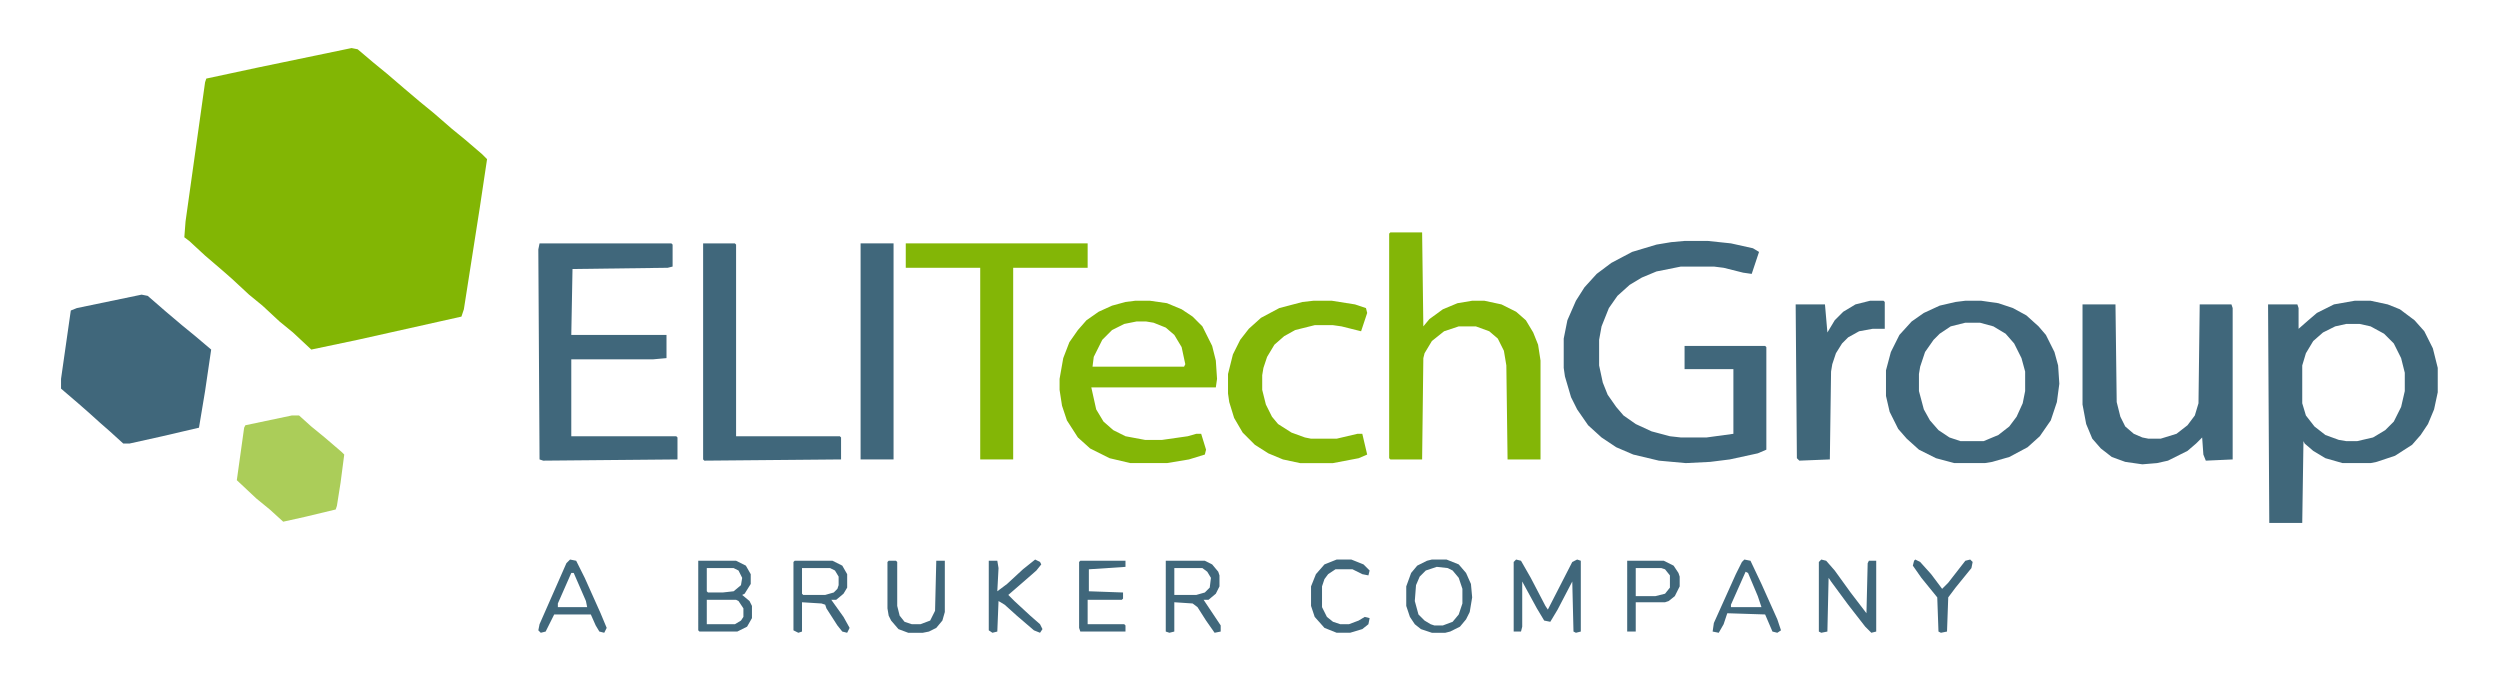 <svg xmlns="http://www.w3.org/2000/svg" viewBox="0 0 2048 558" width="975" height="266"><path transform="translate(288,39)" d="m0 0 5 1 13 11 11 9 14 12 13 11 11 9 15 13 11 9 14 12 4 4-6 40-13 83-2 6-85 19-38 8-15-14-11-9-14-13-11-9-14-13-8-7-14-12-13-12-4-3 1-13 16-114 1-3 42-9z" fill="#82B604"></path><path transform="translate(1380,197)" d="m0 0h19l19 2 18 4 5 3-6 18-7-1-16-4-8-1h-27l-20 4-12 5-10 6-10 9-7 10-6 15-2 11v21l3 14 4 10 7 10 6 7 10 7 13 6 15 4 9 1h21l22-3v-53h-40v-19h66l1 1v84l-7 3-23 5-16 2-20 1-22-2-21-5-14-6-12-8-11-10-9-13-5-10-5-17-1-7v-24l3-15 7-16 7-11 10-11 12-9 17-9 20-6 12-2z" fill="#40677B"></path><path transform="translate(116,241)" d="m0 0 5 1 15 13 13 11 11 9 13 11-5 34-5 30-30 7-27 6h-5l-11-10-8-7-10-9-8-7-14-12v-8l8-56 5-2z" fill="#40677B"></path><path transform="translate(1929,246)" d="m0 0h13l14 3 10 4 12 9 8 9 7 14 4 16v20l-3 14-5 12-6 9-7 8-14 9-15 5-5 1h-23l-14-4-10-6-7-6-1-2-1 67h-27l-1-179h24l1 3v17l8-7 7-6 14-7zm-7 19-9 2-10 5-8 7-6 10-3 10v31l3 10 7 9 9 7 11 4 6 1h9l13-3 10-6 7-7 6-12 3-13v-15l-3-12-6-12-8-8-11-6-9-2z" fill="#40677A"></path><path transform="translate(1139,190)" d="m0 0h26l1 77 5-6 11-8 12-5 12-2h10l14 3 12 6 8 7 6 10 4 10 2 13v81h-27l-1-77-2-12-5-10-7-6-11-4h-14l-12 4-10 8-6 10-1 4-1 83h-26l-1-1v-184z" fill="#83B607"></path><path transform="translate(442,199)" d="m0 0h108l1 1v18l-4 1-78 1-1 54h78v19l-11 1h-67v63h86l1 1v18l-110 1-3-1-1-172z" fill="#40677B"></path><path transform="translate(1610,246)" d="m0 0h13l14 2 12 4 11 6 10 9 6 7 7 14 3 11 1 15-2 15-5 15-9 13-10 9-15 8-14 4-6 1h-25l-15-4-14-7-10-9-7-8-7-14-3-13v-21l4-15 7-14 10-11 10-7 13-6 13-3zm0 18-12 3-9 6-5 5-7 10-4 12-1 6v14l4 15 5 9 7 8 9 6 9 3h19l12-5 9-7 6-8 5-11 2-10v-16l-3-11-6-12-7-8-10-6-11-3z" fill="#40677B"></path><path transform="translate(930,246)" d="m0 0h12l14 2 12 5 9 6 8 8 8 16 3 12 1 15-1 7h-102l4 18 6 10 8 7 10 5 16 3h14l21-3 7-2h4l4 13-1 4-13 4-18 3h-30l-17-4-16-8-10-9-9-14-4-12-2-13v-9l3-17 5-13 7-10 7-8 10-7 11-5 11-3zm1 17-10 2-10 5-8 8-7 14-1 8h75l1-2-3-14-6-10-7-6-10-4-6-1z" fill="#83B606"></path><path transform="translate(1706,249)" d="m0 0h27l1 80 3 12 4 8 7 6 7 3 5 1h10l13-4 9-7 6-8 3-10 1-81h26l1 3v124l-22 1-2-5-1-14-5 5-7 6-16 8-9 2-12 1-14-2-11-4-9-7-7-8-5-12-3-16z" fill="#40677B"></path><path transform="translate(742,199)" d="m0 0h149v20h-61v157h-27v-157h-61z" fill="#83B606"></path><path transform="translate(576,199)" d="m0 0h26l1 1v157h85l1 1v18l-112 1-1-1z" fill="#40677B"></path><path transform="translate(1076,246)" d="m0 0h15l19 3 9 3 1 4-5 15-16-4-7-1h-15l-16 4-9 5-8 7-6 10-3 9-1 6v12l3 12 5 10 5 6 11 7 11 4 5 1h21l17-4h4l4 17-7 3-21 4h-27l-14-3-12-5-11-7-10-10-7-12-4-13-1-7v-16l4-16 6-12 7-9 10-9 15-8 19-5z" fill="#83B607"></path><path transform="translate(239,340)" d="m0 0h6l10 9 11 9 14 12 2 2-3 23-3 19-1 3-25 6-18 4-11-10-11-9-16-15 6-43 1-2z" fill="#ABCD59"></path><path transform="translate(705,199)" d="m0 0h27v177h-27z" fill="#40677B"></path><path transform="translate(1532,246)" d="m0 0h11l1 1v22h-10l-11 2-9 5-5 5-5 8-3 9-1 6-1 72-25 1-2-2-1-126h24l2 23 6-10 7-7 10-6z" fill="#40677A"></path><path transform="translate(1242,458)" d="m0 0 4 1 8 14 12 23 2 3 20-39 4-2 3 1v58l-4 1-2-1-1-41-12 23-6 10-5-1-6-10-12-22v37l-1 4h-6v-57z" fill="#40677B"></path><path transform="translate(572,459)" d="m0 0h31l8 4 4 7v8l-5 8-2 1 6 5 2 4v10l-4 7-8 4h-31l-1-1zm7 6v19l1 1h12l9-1 6-5 1-6-3-6-4-2zm0 26v20h23l5-3 2-3v-7l-4-6-2-1z" fill="#40677B"></path><path transform="translate(1492,458)" d="m0 0 4 1 7 8 13 18 13 17 1-41 1-2h6v58l-4 1-5-5-14-18-14-19-2-3-1 44-5 1-2-1v-57z" fill="#40677B"></path><path transform="translate(955,459)" d="m0 0h32l6 3 5 6 1 3v9l-3 6-6 5h-4l14 21v5l-5 1-7-10-7-11-4-3-15-1v24l-4 1-3-1zm7 6v22h18l7-2 4-4 1-8-3-5-4-3z" fill="#40677B"></path><path transform="translate(651,459)" d="m0 0h31l8 4 4 7v11l-3 5-6 5h-4l10 14 5 9-2 4-4-1-4-5-9-14-1-3-3-1-16-1v24l-3 1-4-2v-56zm6 6v21l1 1h18l7-2 3-3 1-3v-7l-3-5-4-2z" fill="#40677B"></path><path transform="translate(1173,458)" d="m0 0h12l10 4 6 7 4 9 1 11-2 12-3 6-5 6-8 4-4 1h-11l-9-3-5-4-4-6-3-9v-16l4-11 5-6 8-4zm4 6-9 3-5 5-3 7-1 13 3 11 5 5 5 3 3 1h7l8-3 5-6 3-9v-12l-3-9-5-6-4-2z" fill="#40677A"></path><path transform="translate(848,458)" d="m0 0 4 2 1 2-4 5-8 7-15 13 5 5 13 12 8 7 2 4-2 3-5-2-14-12-10-9-5-3-1 25-4 1-3-2v-57h7l1 6-1 19 8-6 13-12z" fill="#40677B"></path><path transform="translate(728,459)" d="m0 0h6l1 1v36l2 8 4 5 6 2h7l8-3 4-8 1-41h7v42l-2 7-5 6-6 3-5 1h-12l-8-3-6-7-2-4-1-6v-38z" fill="#40677B"></path><path transform="translate(467,458)" d="m0 0 5 1 7 14 13 29 5 12-2 4-4-1-3-5-4-9h-30l-7 14-4 1-2-2 1-5 22-50zm1 11-11 25v3h24l-1-5-10-23z" fill="#40677B"></path><path transform="translate(1429,458)" d="m0 0 5 1 9 19 13 29 3 9-3 2-4-1-6-14-31-1-3 9-4 7-5-1 1-7 18-40 5-10zm1 10-12 27v2h25l-3-9-8-19z" fill="#40677B"></path><path transform="translate(885,459)" d="m0 0h37v5l-30 2v18l28 1v5l-1 1h-28v20h30l1 1v5h-37l-1-3v-54z" fill="#40677B"></path><path transform="translate(1333,459)" d="m0 0h30l8 4 4 6 1 3v8l-4 8-5 4-3 1h-24v24h-7zm7 6v23h16l8-2 4-5v-10l-4-5-3-1z" fill="#40677B"></path><path transform="translate(1095,458)" d="m0 0h12l10 4 5 5-1 4-5-1-8-4h-14l-6 4-3 4-2 6v17l4 8 5 4 6 2h7l8-3 5-3 4 1-1 5-5 4-10 3h-11l-10-4-8-9-3-9v-16l4-10 7-8z" fill="#40677B"></path><path transform="translate(1569,458)" d="m0 0 4 2 9 10 9 12 5-5 14-18 4-1 2 2-1 5-13 16-6 8-1 28-5 1-2-1-1-28-13-16-7-10 1-4z" fill="#40677B"></path></svg>